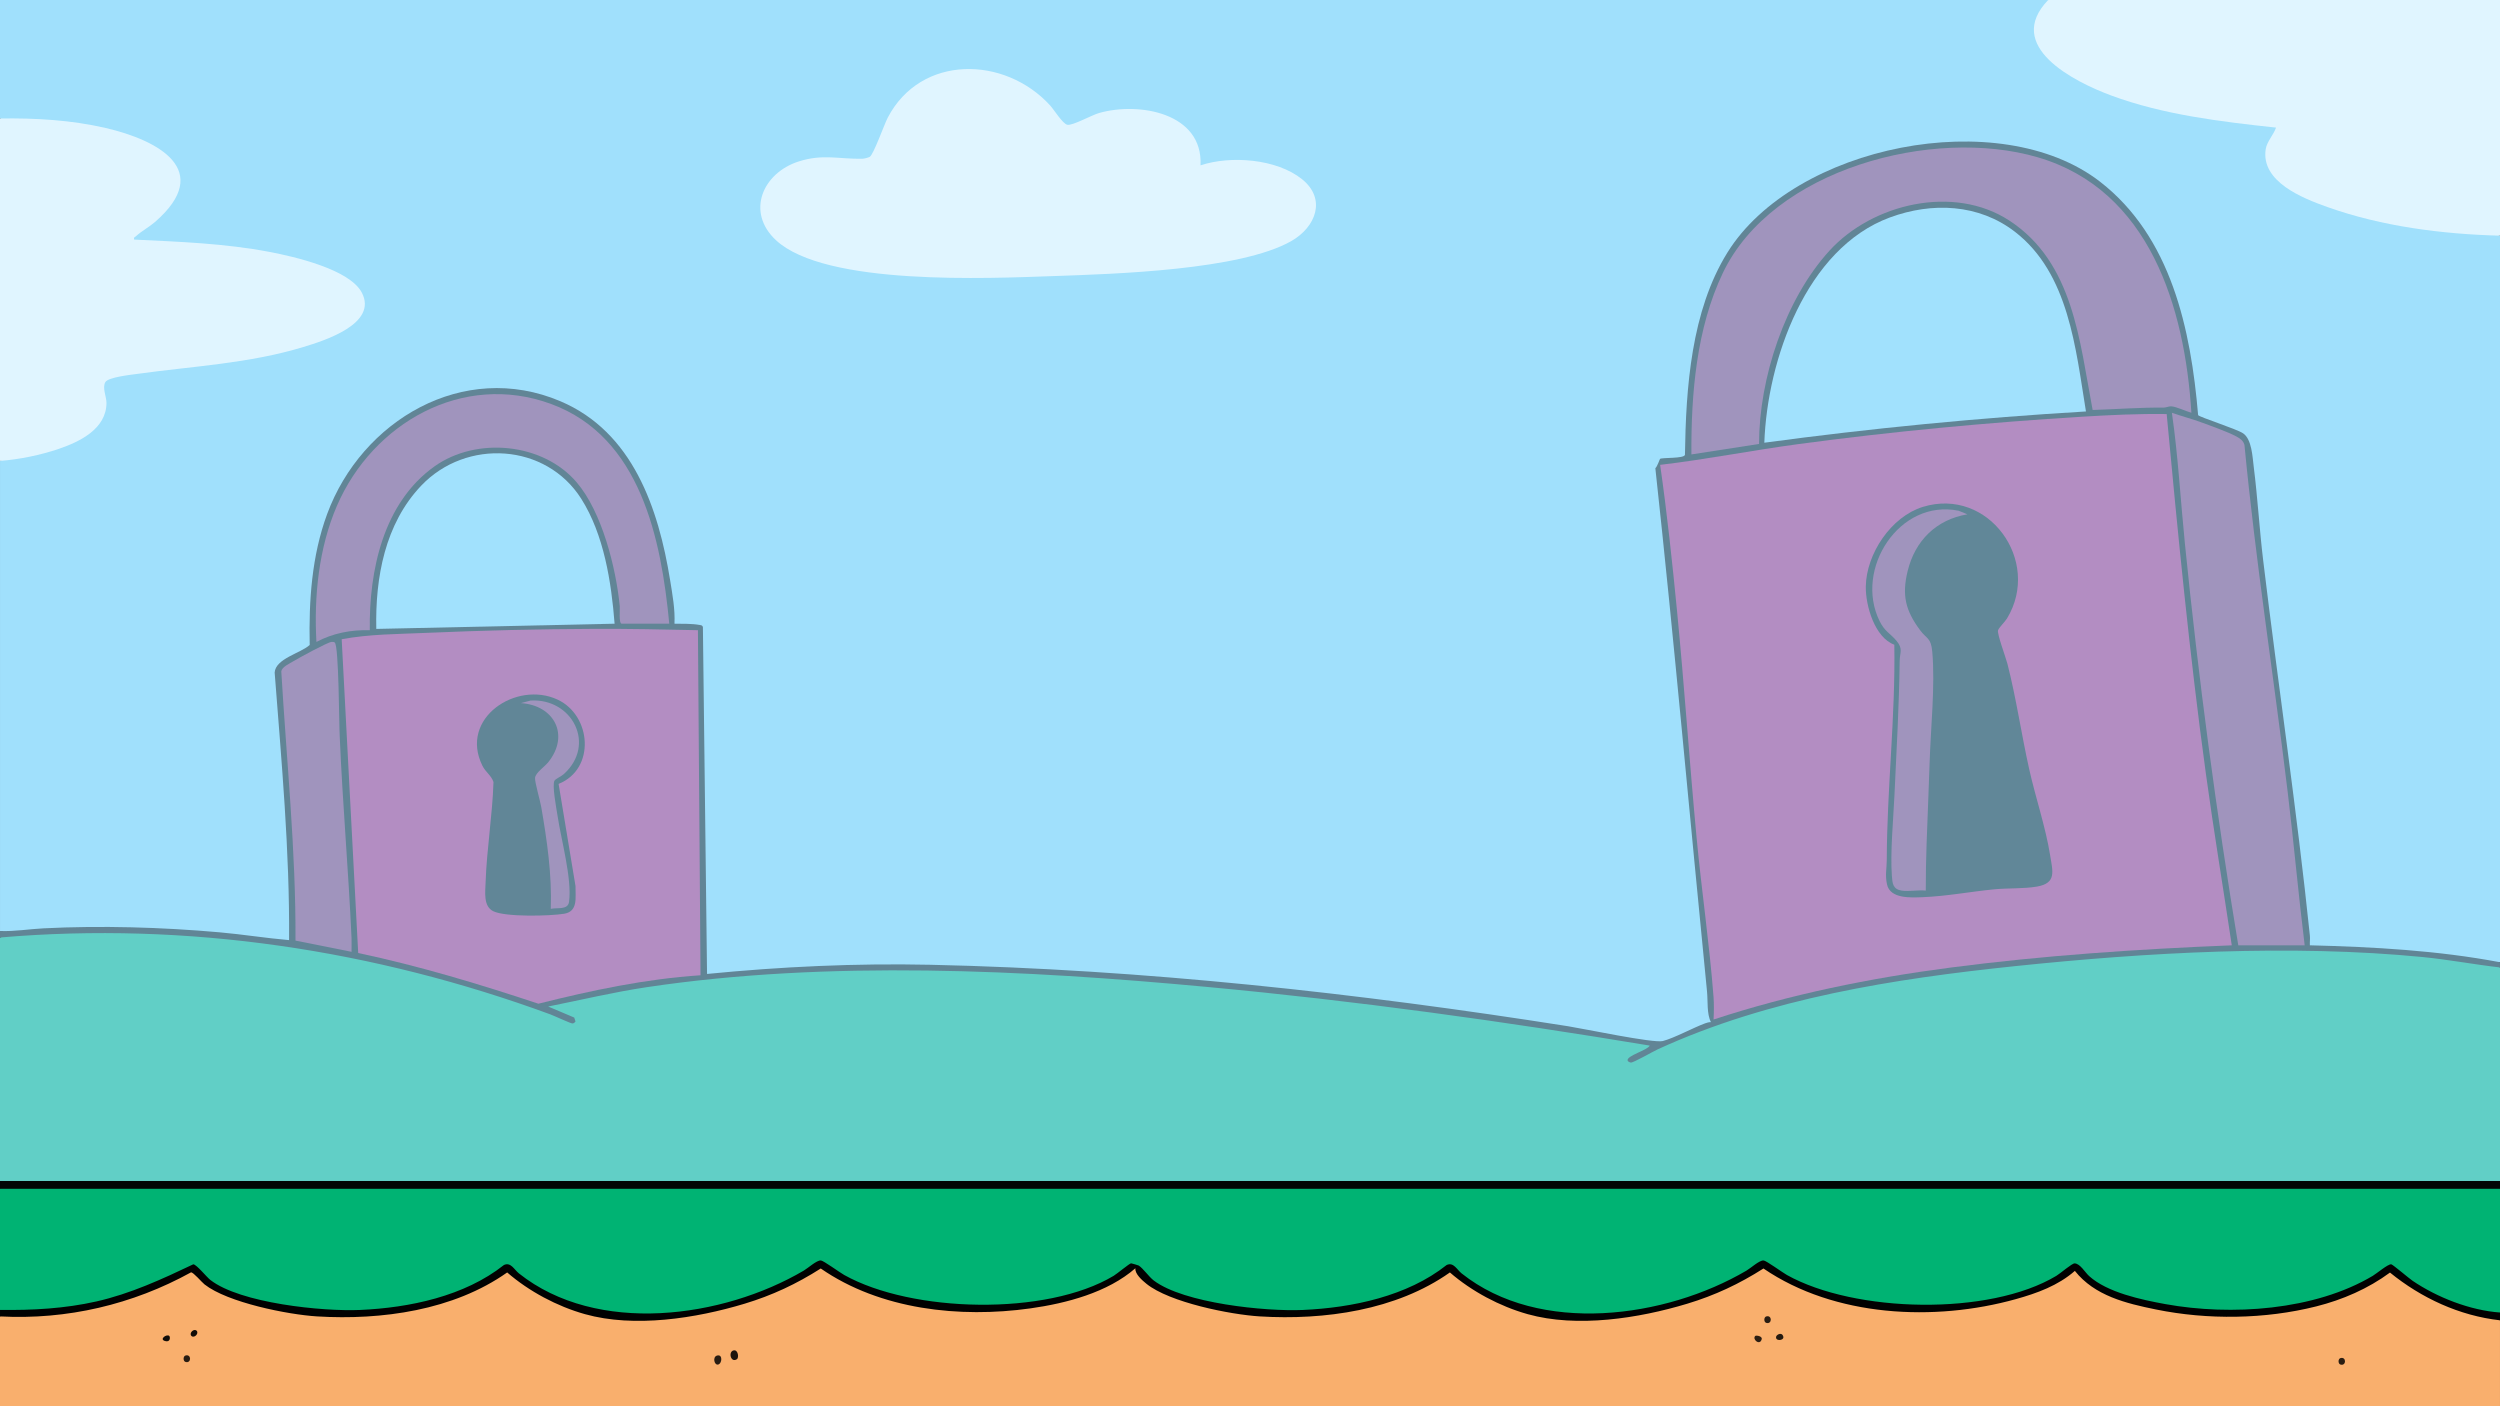 <?xml version="1.0" encoding="UTF-8"?>
<svg id="Layer_1" data-name="Layer 1" xmlns="http://www.w3.org/2000/svg" viewBox="0 0 3840 2160">
  <rect x="0" y="0" width="3840" height="2160" fill="#333333" stroke="none"/>
  <defs>
    <style>
      .cls-1 {
        fill: #010101;
      }

      .cls-2 {
        fill: #00b373;
      }

      .cls-3 {
        fill: #b38dc2;
      }

      .cls-4 {
        fill: #61cfc6;
      }

      .cls-5 {
        fill: #1d140d;
      }

      .cls-6 {
        fill: #2b1e13;
      }

      .cls-7 {
        fill: #100c07;
      }

      .cls-8 {
        fill: #a0e0fc;
      }

      .cls-9 {
        fill: #618798;
      }

      .cls-10 {
        fill: #251a10;
      }

      .cls-11 {
        fill: #e0f5ff;
      }

      .cls-12 {
        fill: #120d08;
      }

      .cls-13 {
        fill: #a094bd;
      }

      .cls-14 {
        fill: #a1e1fd;
      }

      .cls-15 {
        fill: #020605;
      }

      .cls-16 {
        fill: #618596;
      }

      .cls-17 {
        fill: #f9af6d;
      }

      .cls-18 {
        fill: #281c12;
      }

      .cls-19 {
        fill: #291d12;
      }

      .cls-20 {
        fill: #618697;
      }
    </style>
  </defs>
  <path class="cls-8" d="M3146,0l-.38,6.3c-53.17,58.28,28.44,108.69,77.63,128.2,88.92,35.28,179.79,47.17,274.55,59.39l.91,6.19c-57.34,76.31,67.81,114.47,123.22,128.47,71.5,18.07,131.85,23.19,204.54,29.01,4.78.38,9.24,2.44,13.53,4.44v1116c-6.19.83-12.49,1.5-18.72.69-91.48-11.97-182.55-22.05-274.9-24.01l-2.44-5.68c-20.96-195.63-44.85-391.56-71.66-587.78l-16.12-157.98c-1.39-12.36-3.69-28.83-14.94-35.46-23.35-8.5-46.1-18.01-68.24-28.55-11.81-124.74-37.18-257.65-135.07-344.81-141.12-125.64-422.19-77.28-546.9,51.93-88.21,91.4-96.18,232.67-99.24,353.29-1.59,4.08-5.19,5.48-9.24,6.16l-29.72,2.34c-1.4,4.79-3.57,8.67-6.5,11.63,28.17,267.45,54.72,535.08,79.66,802.87.43,16.39,1.56,32.72,4.57,48.59-1.64,3.27-59.25,26.12-67.14,28.81-10.14,3.46-17.19,4.39-27.75,2.43-348.07-62.04-723.19-105.89-1086.23-116.07-121.86-3.42-243.22,2.82-364.57,12.28l-2.88-4.54-6.15-530c-14.1-.97-28.2-2.35-42.32-4.14-10.8-121.14-40.61-272.48-159.72-333.22-129.16-65.86-275.21-4-345.03,116.34-43.51,74.99-50.42,163.17-49.55,248.7-9.75,8.49-21.02,15.34-33.8,20.56-8.36,4.78-18.21,10.55-19.55,20.64,12.79,132.81,20.13,265.88,22.03,399.2,3.36,15.98-4.05,15.93-18.56,14.42-139.31-19.05-283.67-24.23-422.63-12.5-2.64-.68-4.85-2.09-6.69-4.14v-722l8.64-4.82c41.14-5.38,131-20.94,147.82-67.06,4.8-13.15,2.77-23.49-.14-36.31-3.17-17.27,9.34-22.03,23.44-24.67,49.05-7.63,98.97-14.03,149.78-19.21,56.25-7.96,119.73-16.94,171.3-39.14,138.24-59.5-13.85-115.92-87.52-125.92-66.68-9.04-133.02-17.99-200.54-18.59-8.32.95-12.23-3.69-9.17-10.36l28.77-21.45C379.05,210.52,78.93,180.93,6.06,184.59l-6.06-2.59V0h3146Z"/>
  <path class="cls-4" d="M0,1440c7.6-2.59,15.33-5.11,23.36-5.86,35.22-3.33,71.21-4.13,106.6-4.68,244.23-3.76,487.39,40.72,716.47,124.76,52.35,23.13,32.74,10.81-3.39-3.41-3.3-6.44-3.08-8.86,6-10.27,254.82-60.09,521.64-61.16,783.12-45.91,292.75,17.08,587.34,56.1,878.35,103.87,18.76-1.01,29.52,2.72,23.74,13.2-1.83.73-30.71,17.1-29.19,16.38,55.37-25.96,115.95-53.38,182.69-73.82,128.58-39.39,264.47-59.44,397.99-73.29,250.85-26.01,491.54-37.39,740.77-.65,2.31.34,4.55,1.25,6.82,2.2s4.5,2.18,6.67,3.47v328l-1.94,4H2.53l-2.53-4v-374Z"/>
  <path class="cls-2" d="M3840,1826v190c-1.18.92-2.39,1.77-3.71,2.37-8.03,3.67-43.01-6.41-53.64-9.75-42.13-13.23-78.8-34.89-110.29-62.93-113.59,81.37-271.99,84.28-403.78,48.37-34.61-7.61-58.24-27.21-81.86-49.63-63.3,50.51-151.43,64.12-232.28,63.64-86.88-.51-176.17-17.55-245.76-67.99-138.27,90.39-348.93,123.77-481.89,5.77-104.33,74.82-244.58,82.9-366.83,57.64-42.71-8.82-84.86-20.41-111.73-55.31-3.1-1.86-6.61-3.05-10.5-3.57-61.94,50.85-151.73,63.94-231.29,63.47-86.88-.51-176.16-17.55-245.75-67.99-138.27,90.39-348.92,123.77-481.89,5.77-96.71,69.86-224.31,80.85-339.01,62.58-52.92-8.43-108.78-19.88-142.41-62.78-59.79,30.64-121.37,54.95-188.23,64.49-21.79,3.11-86.26,10.76-103.44,4.6-1.97-.71-3.85-1.68-5.71-2.73v-186l1.94-4h3835.53l2.53,4Z"/>
  <path class="cls-17" d="M0,2022l12.7-3.47c97.58,3.26,194.24-21.39,279.9-67.85,9.71,4.75,18.77,11.86,27.18,21.35,138.1,70.73,326.24,63.14,459.31-21.02,137.62,117.85,336.99,78.26,481.62-6.18,113.42,74.44,281.73,86.03,407.81,40.67,28.03-10.08,51.13-23.91,75.59-39.87,14.08,27.1,44.05,39.33,72.53,48.79,130.48,43.33,292.54,32.7,410.45-43.4,137.62,117.85,336.99,78.27,481.62-6.19,101.88,65.98,225.13,78.64,342.67,57.05,48.74-8.95,95.98-23.58,135.81-53,40.32,43.37,103.59,57.88,161.21,64.65,111.26,13.07,228.6,2.05,322.66-62.32,48,35.59,100.79,63.6,160.61,71.71l8.31,5.1v132H0v-138Z"/>
  <path class="cls-11" d="M3146,0h694v362c-88.77-2.36-181.17-14.1-265.04-43.96-37.78-13.45-102.54-38.77-94.83-88.92,1.8-11.7,12.17-22.21,15.86-33.11-84.81-9.16-173.28-19.66-253.53-49.47-57.17-21.23-164.71-75.61-96.46-146.54Z"/>
  <path class="cls-11" d="M0,182c54.4-.81,109.33,2.32,162.38,14.62,79.81,18.5,167.37,64.65,75.64,144.4-8.68,7.55-20.3,13.73-28.66,21.34-1.95,1.78-4.29,1.79-3.35,5.63,69.67,3.38,139.32,5.84,208.04,18.96,37.67,7.19,122.73,26.63,141.63,62.37,25.32,47.9-57.37,73.89-89.68,83.67-84.43,25.54-168.4,29.25-254.74,41.26-10.05,1.4-44.81,5.06-49.39,12.6-5.17,8.5,1.76,22.54,1.7,32.15-.25,39.71-40.91,59.44-73.15,70.43-28.5,9.71-60.41,16.15-90.43,18.57V182Z"/>
  <path class="cls-16" d="M0,1430c22.32.94,44.69-2.97,66.92-4.08,89.02-4.47,181.2-1.74,270.07,6.09,35.72,3.15,71.29,8.97,107.02,12,1.08-137.24-11.62-274.21-22.14-410.97,1.38-21.53,39.95-29.67,53.82-42.36-1.43-68.14,3.13-136.93,26.82-201.18,52.93-143.53,209.14-236.46,358.21-173.22,111.2,47.18,150.79,164.38,168.66,275.34,3.54,21.97,7.65,44.05,6.62,66.38,12.3.17,26.95-.23,39,2,2.32.43,4.09.58,4.66,3.32l6.35,532.67c113.95-11.21,228.35-16.59,343.08-14.09,327.08,7.14,656.57,43.49,979.58,94.42,24.04,3.79,131.18,26.38,145.4,22.72,17.37-4.47,45.93-20.12,64.85-27.14,2.93-1.09,5.94-1.93,9.08-1.94-6.58-12.66-4.52-32-6.01-46.97-26.6-267.88-50.19-536.26-79.37-803.83,3.06-2.51,6.58-13.83,7.23-14.33,3.04-2.28,36.84-.2,38.23-6.18,1.5-103.19,9.57-220.83,65.09-310.5,102.14-164.97,418.46-228.63,572.62-108.96,109.43,84.94,139.38,226.99,150.53,358.45,2.07,3.1,59.13,21.18,69.07,27.94,13.47,9.15,14.37,35.92,16.36,51.64,6.03,47.58,8.75,95.85,14.49,143.51,23.15,192.21,51.73,383.56,71.73,576.26.51,4.95-.26,10.05,0,15,97.8,2.49,195.91,7.84,292.01,25.99v8c-39.72-4.5-79.19-12.1-119.01-15.99-202.36-19.75-423.93-7.09-625.97,14.01-186.04,19.43-377.58,49.35-548.4,127.6-7.17,3.29-37.7,20.85-41.61,20.5-1.8-.16-4.67-1.72-5-3.14-1.72-7.56,30.64-15.71,33.99-22.95-225.08-37.41-451.57-68.85-679.01-90.01-280.28-26.08-582.79-41.4-861.66.32-50.96,7.62-100.89,19.64-151.32,29.69l40.02,16.95,1.96,6.01c-1.43,1.73-2.39,3.01-4.89,3.04s-28.3-11.94-34.07-14.05c-269.62-98.9-557.27-142.66-845.04-117.96v-10Z"/>
  <rect class="cls-15" y="1814" width="3840" height="12"/>
  <path class="cls-1" d="M3840,2016v12c-62.35-7.02-120.75-34.17-168.99-73.34-33.78,24.88-72.68,41.75-113.36,51.99-78.7,19.81-166.6,20.9-246.02,4.72-45.99-9.37-94.24-20.98-124.63-59.29-25.85,22.63-57.9,34.22-90.57,43.35-125.02,34.94-278.4,27.69-387.75-47.03-37.35,23.79-74.64,41.3-117.15,54.13-74.55,22.5-169.11,37.29-245.06,16-42.76-11.99-86.03-35.1-119.45-64.06-82.23,58.13-192.86,73.59-292.01,67.52-45.46-2.78-138.75-21.54-173.98-50.02-6.58-5.32-18.13-15.28-17.06-23.96-42.59,37.27-106.06,53.9-161.31,61.67-108.4,15.24-230.57,2.06-321.98-61.27-37.35,23.79-74.64,41.3-117.15,54.13-74.53,22.49-169.11,37.29-245.06,16-42.76-11.99-86.03-35.1-119.45-64.06-82.22,58.13-192.87,73.59-292.01,67.52-45.04-2.76-137.6-21.36-172.85-49.15-4.34-3.42-17.21-18.82-20.79-18.51-89.56,49.44-190.58,73.15-293.37,67.68v-10c49.57.71,99.58-2.02,148.02-12.98,52.29-11.83,100.86-34.2,148.9-57.08,5.2.52,20.21,19.4,26.12,24.01,45.87,35.8,172.53,48.68,230.03,46.13,75.95-3.37,160.55-21.09,220.95-69.06,10.55-4.92,15.78,7.15,23.03,12.91,119.91,95.3,312.9,68.95,437.56-4.32,6.71-3.95,19.8-16.02,26.24-15.6,4.02.26,29.08,18.57,35.8,22.33,104.24,58.22,310.87,63.23,413.95,1.27,5.38-3.23,24.22-18.98,26.73-19.2.6-.06,11.14,3.09,11.66,3.41,6.82,4.28,15.51,17.18,23.18,23.01,46.06,34.99,171.7,47.8,228.91,45.26,75.97-3.37,160.53-21.08,220.95-69.06,10.55-4.92,15.78,7.15,23.03,12.91,119.91,95.3,312.9,68.95,437.56-4.32,6.71-3.95,19.8-16.02,26.24-15.6,4.02.26,29.08,18.57,35.8,22.33,104.21,58.21,310.9,63.25,413.95,1.27,6.24-3.75,23.95-19.28,28.03-19.1,8.51.38,15.62,13.51,22.3,19.54,27.98,25.23,80.31,36.33,117,43,100.78,18.3,229.25,9.91,318.66-43.43,6.21-3.7,23.24-18.16,28.28-17.72,2.28.2,27.41,21.69,32.84,25.36,37.99,25.72,88.35,45.39,134.26,48.74Z"/>
  <path class="cls-11" d="M1844.01,253.99c46.21-15.47,116.85-10.1,155.82,21.18,38.13,30.6,21.2,73.77-16.49,95.18-78.61,44.64-271.1,50.43-364.32,53.68-100.79,3.51-351.16,15.3-427.04-55-46.61-43.18-20.76-103.33,34.95-121.08,37.45-11.93,62.08-3.29,97.86-4.12,2.48-.06,9.02-1.69,11.1-2.92,5.96-3.5,22.23-49.76,27.72-60.27,50.97-97.41,179.87-94.92,249.4-18.66,6.04,6.63,19.23,28.16,26.44,29.68,7.89,1.66,37.27-14.86,49.01-18.17,61.23-17.26,159.57-.07,155.53,80.51Z"/>
  <path class="cls-5" d="M1131.79,2087.79c-9.65,6.15-13.73-12.28-4.55-13.66,6.53-.98,8.11,11.38,4.55,13.66Z"/>
  <path class="cls-18" d="M1101.21,2082.19c9.26-2.88,8.12,12.43,1.72,13.79-5.74,1.21-8.84-11.57-1.72-13.79Z"/>
  <path class="cls-18" d="M2713.02,2022.02c9.2-2.58,9.2,12.54,0,9.96-4.02-1.13-4.02-8.83,0-9.96Z"/>
  <path class="cls-18" d="M285.02,2082.02c9.2-2.58,9.2,12.54,0,9.96-4.02-1.13-4.02-8.83,0-9.96Z"/>
  <path class="cls-19" d="M3595.02,2086.02c9.2-2.58,9.2,12.54,0,9.96-4.02-1.13-4.02-8.83,0-9.96Z"/>
  <path class="cls-6" d="M2696.01,2052.01c1.17-1.22,11.21.03,9.98,4.95-2.66,10.64-15.05.36-9.98-4.95Z"/>
  <path class="cls-10" d="M2737.79,2050.24c6.18,8.15-8.62,10.78-9.78,4.73-.89-4.61,7.12-8.24,9.78-4.73Z"/>
  <path class="cls-12" d="M259.99,2052.01c1.83,1.83,1.74,10.43-6.75,7.75-9.19-2.9,3.18-11.31,6.75-7.75Z"/>
  <path class="cls-7" d="M301.99,2044.01c4.17,4.17-3.81,12.15-7.98,7.98s3.81-12.15,7.98-7.98Z"/>
  <path class="cls-3" d="M3328.01,635.99c17.3,184.57,35.1,369.11,60.27,552.73,12.06,87.96,26.64,175.53,39.72,263.29-144.52,5.84-289.34,15.53-432.72,34.28-123.32,16.13-245.24,41-363.28,79.7.63-10.97.81-24.05-.03-34.97-6.22-81.3-18.32-162.77-25.97-244.03-10.92-115.89-18.71-232.12-30.02-347.98-7.32-75.05-15.33-150.47-25.99-224.99,70.55-8.29,140.72-22.2,211.28-31.74,142.93-19.31,293.66-33.52,437.74-42.26,43.03-2.61,85.85-4.66,128.99-4.03Z"/>
  <path class="cls-3" d="M1072.01,967.99l4,530.02c-84.19,5.55-167.38,23.17-249.05,43.69-90.92-30.25-182.88-57.93-276.77-77.89l-25.36-481.94c42.55-8,86.79-7.88,130.24-9.79,85.32-3.74,172.34-5.81,257.84-6.16,53.22-.22,106.06.87,159.09,2.07Z"/>
  <path class="cls-13" d="M3365.98,634c-8.33-2.22-23.2-9.53-31.12-9.88-3.75-.16-7.64,2.01-11.78,1.97-36.42-.35-72.41,2.53-108.8,3.63-20.13-105.75-29.32-226.59-128.02-290.99-85.18-55.59-210.01-26.19-276.21,46.32-68.38,74.89-108.13,196.29-108.16,296.85l-103.88,16.1c-.58-93.02,7.75-193.89,48.27-278.72,76.44-160.01,322.68-224.55,483.24-177.81,172.47,50.2,226.36,230.99,236.45,392.53Z"/>
  <path class="cls-14" d="M3204.01,632c-165.22,9.79-330.13,25.88-494.01,48.01,4.5-126.86,64-298.54,192.97-346.04,64.71-23.83,136.35-20.88,192,22.08,82.97,64.05,93.26,179.75,109.05,275.96Z"/>
  <path class="cls-13" d="M3540,1452h-102c-33.85-204.62-61.22-410.47-81.99-617.01-6.74-66.98-10.39-134.37-19.99-200.99,14.66,5.24,29.85,9.13,44.51,14.47s41.48,14.94,54.22,21.78c5.78,3.1,11.02,6.4,12.75,13.25,17.02,177.92,44.81,354.45,66.24,531.76,9.53,78.81,16.52,157.99,26.25,236.75Z"/>
  <path class="cls-14" d="M944.01,958.01l-366.02,8c-1.75-78.6,13.23-161.43,68.98-220.04,69.24-72.79,191.69-65.34,245.86,20.2,34.86,55.05,46.19,127.76,51.18,191.84Z"/>
  <path class="cls-13" d="M1028,958h-73c-4.85,0-2.56-22.2-3.03-26.97-5.88-59.1-27.13-144.16-66.03-189.97-51.83-61.04-154.03-70.63-218.57-24.69-78.75,56.05-100.65,160.12-99.36,251.64-29.04-.8-56.27,4.47-81.99,17.99-3.91-69.99,3.59-144.61,31.63-209.35,54.74-126.4,192.93-206.17,328.85-156.14,137.52,50.61,169.12,207.49,181.5,337.5Z"/>
  <path class="cls-13" d="M539.99,1461.99l-86.11-17.22c.73-138.11-13.7-275.87-21.83-413.72,1.29-6.84,12.77-11.79,18.6-15.39,7.86-4.85,52.78-29.31,58.51-29.66,1.73-.11,3.48-.25,4.97.85,6.51,4.84,6.55,128.43,7.78,146.24,4.41,102.63,13.43,205.44,18.06,307.94.32,6.98-.15,14.01,0,20.97Z"/>
  <path class="cls-9" d="M2909.69,990.28c-30.08-11.08-44.24-59.76-43.81-89.36.72-50.28,38.94-107.41,87.69-122.36,100.77-30.92,182.67,83.13,129.27,171.27-3.28,5.41-12.49,14.13-13.86,18.31-1.73,5.28,12.01,41.94,14.44,51.44,13.65,53.44,21.5,108.61,33.56,162.44,9.68,43.21,25.25,88.89,32.07,131.93,3.86,24.37,10.22,42.57-20.26,47.84-20.34,3.51-44.79,2.18-65.78,4.22-36.29,3.54-73.58,10.67-109.93,12.07-18.12.7-49.75,2.6-54.61-19.55-3.17-14.44-.43-24.49-.39-37.45.32-110.25,13.43-220.3,11.61-330.8Z"/>
  <path class="cls-20" d="M858.01,1204.07l25.97,156.95c-.34,17.14,4.42,38.88-17.46,42.5-21.85,3.62-90.59,5.3-109.07-3.97-15.33-7.69-12.05-29.65-11.55-44.64,1.69-50.32,10.52-103,12.09-153.72-3.19-9.96-12.18-15.21-17.06-25.11-35.96-72.87,52.18-131.04,115.49-101.49,52.21,24.37,58.62,106.66,1.59,129.48Z"/>
  <path class="cls-13" d="M2921,1368c-13.72-2.23-14.23-11.19-15.09-22.91-2.62-35.79,2.28-86.94,4.01-124.17,3.23-69.77,7.06-135.8,8-206,.17-12.88,5.69-18.05-5.03-30.81-9.43-11.23-17.87-13.95-25.85-30.15-39.26-79.63,30.18-188.16,121.46-169.46l13.49,5.48c-47.86,8.05-80.45,40.38-91.84,87.17-9.05,37.16-3.32,60.56,19.02,90.68,10.4,14.03,16.83,11.4,18.8,33.2,4.62,51.32-2.4,117.47-4.05,169.88-.55,17.41-1.27,34.91-1.9,52.1-1.78,48.43-4.17,96.57-4.02,144.98-11.36-1.29-26.14,1.76-37,0Z"/>
  <path class="cls-13" d="M846,1396.01c1.87-52.59-5.72-104.75-14.63-156.38-1.69-9.78-9.96-38.1-9.56-44.65.49-7.81,14.78-17.37,20.14-24.02,33.79-41.95,9.22-87.72-41.95-90.98l15-3.95c63.71-3.77,101.32,67.38,51.01,112.99-3.67,3.32-12.16,7.05-14.16,9.83-4.38,6.09,2.95,43.66,4.47,53.81,5.58,37.25,22.45,97.12,17.76,132.43-1.75,13.14-18.07,8.58-28.09,10.92Z"/>
</svg>